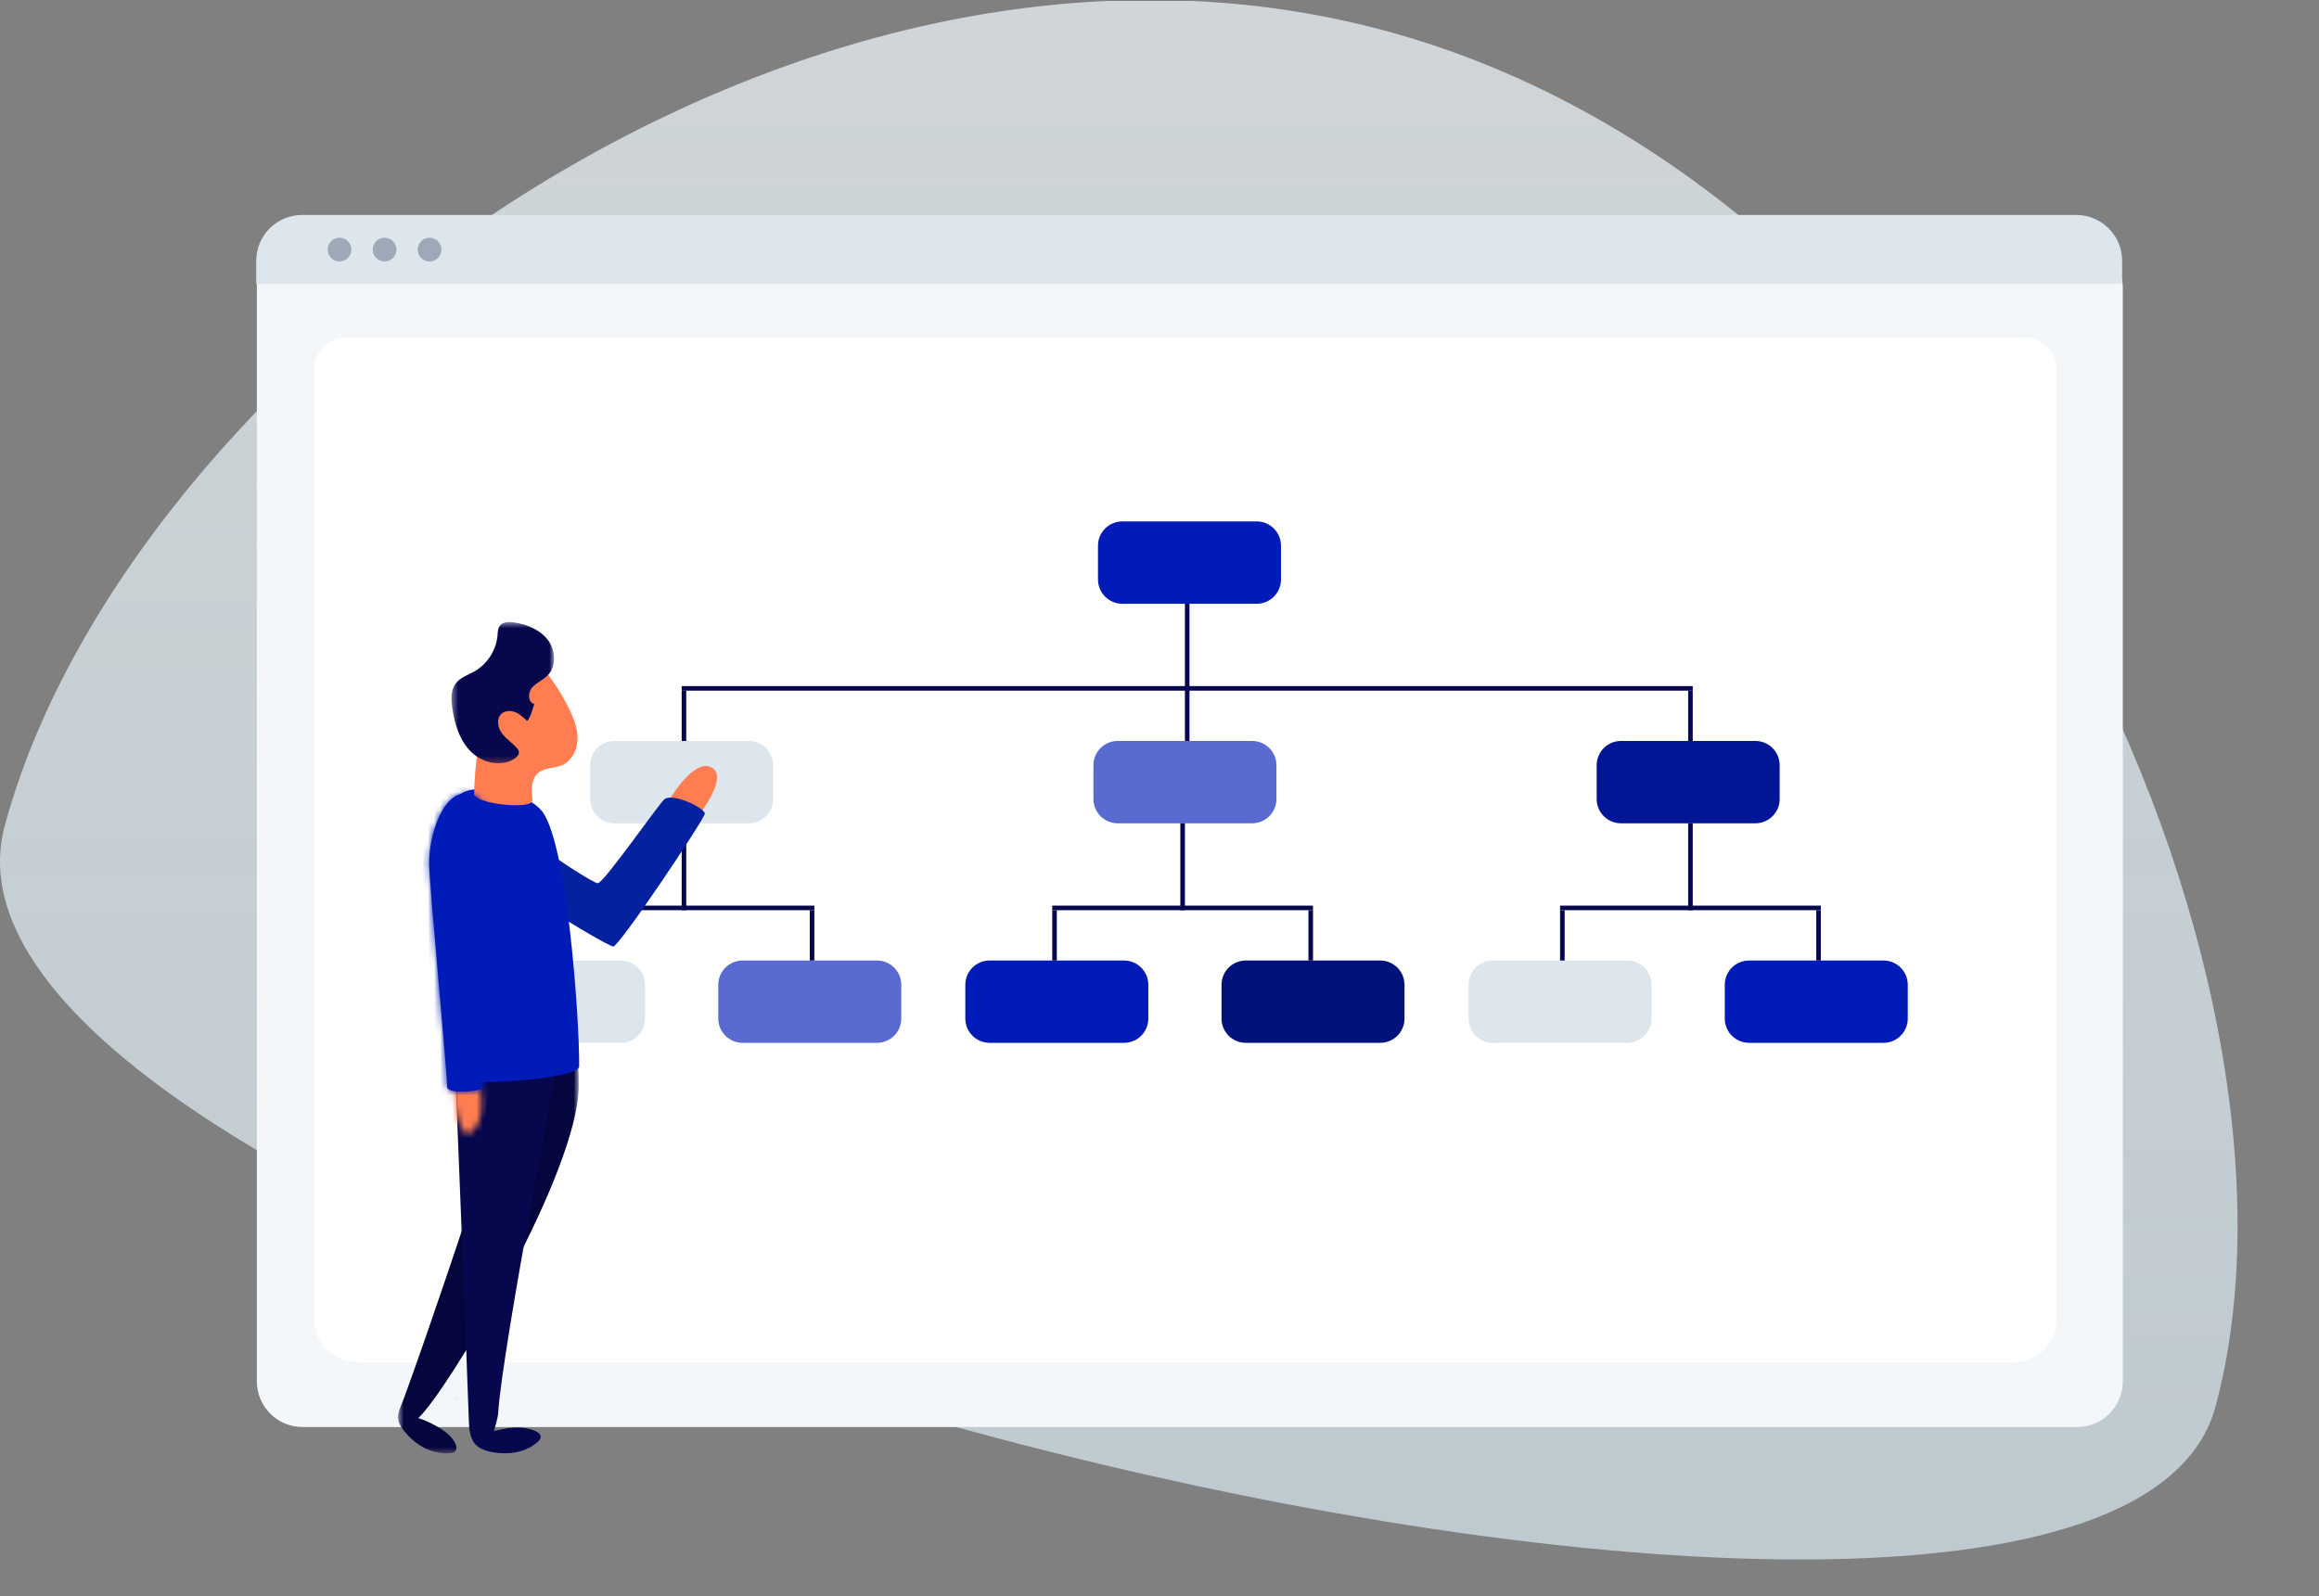 <svg width="382" height="263" viewBox="0 0 382 263" fill="none" xmlns="http://www.w3.org/2000/svg">
<rect x="0" y="0" width="382" height="263" fill="#808080" stroke="none"/>
<g clip-path="url(#clip0_4102_2079)">
<path opacity="0.7" fill-rule="evenodd" clip-rule="evenodd" d="M364.964 231.726C383.975 161.034 326.608 31.341 227.798 4.962C128.988 -21.418 20.568 62.499 0.776 136.094C-19.015 209.689 345.953 302.418 364.964 231.726Z" fill="url(#paint0_linear_4102_2079)"/>
<g clip-path="url(#clip1_4102_2079)">
<path d="M342.152 235.129H49.834C45.678 235.124 42.312 231.756 42.308 227.598V47.237C42.312 44.193 44.775 41.723 47.822 41.719H344.068C347.165 41.723 349.674 44.234 349.679 47.333V227.593C349.674 231.756 346.308 235.124 342.152 235.129Z" fill="#F4F7F9"/>
<path d="M331.487 224.462H59.057C55.061 224.462 51.814 221.418 51.814 217.675V60.619C51.814 57.844 54.222 55.585 57.182 55.585H333.276C336.286 55.585 338.731 57.881 338.731 60.702V217.675C338.731 221.418 335.483 224.462 331.487 224.462Z" fill="white"/>
<path d="M207.013 85.912H184.868C182.659 85.912 180.868 87.703 180.868 89.912V95.478C180.868 97.687 182.659 99.478 184.868 99.478H207.013C209.222 99.478 211.013 97.687 211.013 95.478V89.912C211.013 87.703 209.222 85.912 207.013 85.912Z" fill="#001BB8"/>
<path d="M123.361 122.086H101.217C99.008 122.086 97.217 123.877 97.217 126.086V131.651C97.217 133.86 99.008 135.651 101.217 135.651H123.361C125.571 135.651 127.361 133.86 127.361 131.651V126.086C127.361 123.877 125.571 122.086 123.361 122.086Z" fill="#DDE5ED"/>
<path d="M206.259 122.086H184.115C181.906 122.086 180.115 123.877 180.115 126.086V131.651C180.115 133.86 181.906 135.651 184.115 135.651H206.259C208.469 135.651 210.259 133.86 210.259 131.651V126.086C210.259 123.877 208.469 122.086 206.259 122.086Z" fill="#596BD1"/>
<path d="M185.158 158.26H163.013C160.804 158.26 159.013 160.051 159.013 162.26V167.825C159.013 170.034 160.804 171.825 163.013 171.825H185.158C187.367 171.825 189.158 170.034 189.158 167.825V162.26C189.158 160.051 187.367 158.26 185.158 158.26Z" fill="#001BB8"/>
<path d="M268.056 158.26H245.911C243.702 158.26 241.911 160.051 241.911 162.26V167.825C241.911 170.034 243.702 171.825 245.911 171.825H268.056C270.265 171.825 272.056 170.034 272.056 167.825V162.26C272.056 160.051 270.265 158.26 268.056 158.26Z" fill="#DDE5ED"/>
<path d="M102.26 158.26H80.115C77.906 158.26 76.115 160.051 76.115 162.26V167.825C76.115 170.034 77.906 171.825 80.115 171.825H102.26C104.469 171.825 106.26 170.034 106.26 167.825V162.26C106.26 160.051 104.469 158.26 102.26 158.26Z" fill="#DDE5ED"/>
<path d="M227.361 158.26H205.216C203.007 158.26 201.216 160.051 201.216 162.26V167.825C201.216 170.034 203.007 171.825 205.216 171.825H227.361C229.57 171.825 231.361 170.034 231.361 167.825V162.26C231.361 160.051 229.57 158.26 227.361 158.26Z" fill="#01137B"/>
<path d="M310.259 158.26H288.114C285.905 158.26 284.114 160.051 284.114 162.26V167.825C284.114 170.034 285.905 171.825 288.114 171.825H310.259C312.468 171.825 314.259 170.034 314.259 167.825V162.26C314.259 160.051 312.468 158.26 310.259 158.26Z" fill="#001BB8"/>
<path d="M144.463 158.26H122.318C120.109 158.26 118.318 160.051 118.318 162.26V167.825C118.318 170.034 120.109 171.825 122.318 171.825H144.463C146.672 171.825 148.463 170.034 148.463 167.825V162.26C148.463 160.051 146.672 158.26 144.463 158.26Z" fill="#596BD1"/>
<path d="M289.157 122.086H267.013C264.804 122.086 263.013 123.877 263.013 126.086V131.651C263.013 133.86 264.804 135.651 267.013 135.651H289.157C291.367 135.651 293.157 133.86 293.157 131.651V126.086C293.157 123.877 291.367 122.086 289.157 122.086Z" fill="#001697"/>
<line x1="195.564" y1="99.478" x2="195.564" y2="122.086" stroke="#07074E" stroke-width="0.754"/>
<line x1="112.666" y1="135.651" x2="112.666" y2="149.97" stroke="#07074E" stroke-width="0.754"/>
<line x1="194.81" y1="135.651" x2="194.81" y2="149.97" stroke="#07074E" stroke-width="0.754"/>
<line x1="278.462" y1="135.651" x2="278.462" y2="149.97" stroke="#07074E" stroke-width="0.754"/>
<line x1="112.666" y1="113.796" x2="112.666" y2="122.086" stroke="#07074E" stroke-width="0.754"/>
<line x1="91.565" y1="149.97" x2="91.565" y2="158.26" stroke="#07074E" stroke-width="0.754"/>
<line x1="173.709" y1="149.97" x2="173.709" y2="158.26" stroke="#07074E" stroke-width="0.754"/>
<line x1="257.361" y1="149.97" x2="257.361" y2="158.26" stroke="#07074E" stroke-width="0.754"/>
<line x1="133.767" y1="149.97" x2="133.767" y2="158.26" stroke="#07074E" stroke-width="0.754"/>
<line x1="215.912" y1="149.97" x2="215.912" y2="158.26" stroke="#07074E" stroke-width="0.754"/>
<line x1="299.563" y1="149.97" x2="299.563" y2="158.26" stroke="#07074E" stroke-width="0.754"/>
<line x1="278.462" y1="113.796" x2="278.462" y2="122.086" stroke="#07074E" stroke-width="0.754"/>
<line x1="112.289" y1="113.42" x2="278.839" y2="113.42" stroke="#07074E" stroke-width="0.754"/>
<line x1="91.188" y1="149.593" x2="134.144" y2="149.593" stroke="#07074E" stroke-width="0.754"/>
<line x1="173.332" y1="149.593" x2="216.288" y2="149.593" stroke="#07074E" stroke-width="0.754"/>
<line x1="256.984" y1="149.593" x2="299.94" y2="149.593" stroke="#07074E" stroke-width="0.754"/>
<path d="M349.574 46.808H42.203V42.974C42.207 38.802 45.587 35.425 49.757 35.42H342.02C346.189 35.425 349.569 38.802 349.574 42.974V46.808Z" fill="#DDE5ED"/>
<path d="M55.933 43.079C57.011 43.079 57.885 42.204 57.885 41.125C57.885 40.047 57.011 39.172 55.933 39.172C54.854 39.172 53.98 40.047 53.98 41.125C53.98 42.204 54.854 43.079 55.933 43.079Z" fill="#9DA9B6"/>
<path d="M63.345 43.079C64.423 43.079 65.297 42.204 65.297 41.125C65.297 40.047 64.423 39.172 63.345 39.172C62.267 39.172 61.393 40.047 61.393 41.125C61.393 42.204 62.267 43.079 63.345 43.079Z" fill="#9DA9B6"/>
<path d="M70.762 43.079C71.84 43.079 72.714 42.204 72.714 41.125C72.714 40.047 71.84 39.172 70.762 39.172C69.684 39.172 68.81 40.047 68.81 41.125C68.81 42.204 69.684 43.079 70.762 43.079Z" fill="#9DA9B6"/>
<path d="M75.529 230.12L74.609 230.497L74.672 230.649L75.592 230.272L75.529 230.12Z" fill="#E6E6E6"/>
</g>
<mask id="mask0_4102_2079" style="mask-type:alpha" maskUnits="userSpaceOnUse" x="65" y="151" width="31" height="89">
<path fill-rule="evenodd" clip-rule="evenodd" d="M95.334 151.094H65.565V239.468H95.334V151.094Z" fill="white"/>
</mask>
<g mask="url(#mask0_4102_2079)">
<path fill-rule="evenodd" clip-rule="evenodd" d="M65.677 232.701C65.856 231.982 66.21 231.268 66.45 230.617C66.824 229.604 67.192 228.589 67.557 227.573C68.469 225.031 69.362 222.483 70.247 219.932C71.312 216.863 72.364 213.789 73.409 210.713C74.564 207.313 75.708 203.91 76.845 200.504C78.025 196.97 79.196 193.433 80.359 189.894C81.499 186.423 82.631 182.949 83.753 179.472C84.789 176.26 85.816 173.046 86.83 169.827C87.698 167.071 88.556 164.312 89.393 161.547C90.029 159.445 90.657 157.339 91.245 155.223C91.591 153.975 91.96 152.717 92.189 151.441C92.21 151.326 92.229 151.21 92.245 151.094C92.245 151.094 95.945 173.437 95.247 180.547C93.739 195.888 73.413 229.533 68.931 233.628L68.922 233.656C69.69 233.898 70.538 234.261 71.409 234.722C72.297 235.193 73.184 235.709 73.922 236.398C74.476 236.916 75.61 238.255 75.019 239.074C74.822 239.347 74.449 239.419 74.113 239.446C72.647 239.561 71.16 239.215 69.854 238.54C68.548 237.865 67.42 236.87 66.517 235.71C66.171 235.267 65.854 234.792 65.677 234.259C65.509 233.753 65.547 233.226 65.677 232.701Z" fill="#06063F"/>
</g>
<path fill-rule="evenodd" clip-rule="evenodd" d="M109.632 132.814C111.421 129.656 114.945 124.847 117.419 126.58C120.094 128.453 114.2 135.539 114.2 135.539L109.632 132.814Z" fill="#FF7D50"/>
<path fill-rule="evenodd" clip-rule="evenodd" d="M93.494 166.322C92.963 169.137 82.614 222.731 82.069 232.798C82.023 233.648 81.367 235.773 81.367 235.773C81.821 235.677 83.153 235.381 83.653 235.318C84.924 235.159 86.281 235.165 87.517 235.537C87.977 235.675 88.531 235.887 88.859 236.254C89.362 236.817 88.871 237.351 88.387 237.744C87.122 238.771 85.507 239.324 83.881 239.425C82.119 239.535 79.259 239.291 78.111 237.739C77.442 236.833 77.284 235.472 77.245 234.383C76.684 218.577 74.975 175.489 74.82 173.111L93.494 166.322Z" fill="#07074E"/>
<path fill-rule="evenodd" clip-rule="evenodd" d="M83.101 135.966C84.557 135.675 86.072 137.236 87.296 138.232C90.28 140.66 97.852 145.62 98.493 145.525C99.558 145.366 108.61 132.313 109.473 131.668C110.832 130.652 115.824 132.976 116.112 134.016C116.285 134.64 101.851 156.199 100.997 155.962C99.155 155.452 80.928 144.376 80.496 141.933C80.172 140.096 80.636 138.022 81.944 136.652C82.321 136.258 82.709 136.045 83.101 135.966Z" fill="#0422A0"/>
<path fill-rule="evenodd" clip-rule="evenodd" d="M89.098 133.439C93.348 138.06 95.454 167.403 95.403 175.693C95.389 177.903 75.876 179.066 74.95 177.708C74.139 176.518 74.406 132.366 75.68 131.015C77.531 129.051 85.808 129.863 89.098 133.439Z" fill="#001BB8"/>
<path fill-rule="evenodd" clip-rule="evenodd" d="M78.1 130.887C78.166 127.584 78.511 124.286 79.132 121.04C79.946 116.775 81.373 112.377 84.61 109.482C85.094 109.048 85.639 108.642 86.278 108.52C87.721 108.243 88.988 109.461 89.889 110.622C91.353 112.507 92.629 114.538 93.692 116.675C94.482 118.264 95.167 119.972 95.135 121.747C95.102 123.522 94.2 125.38 92.571 126.085C91.308 126.632 89.737 126.462 88.675 127.337C87.458 128.34 87.5 130.192 87.731 131.753C88.002 133.593 78.07 132.384 78.1 130.887Z" fill="#FF7D50"/>
<mask id="mask1_4102_2079" style="mask-type:alpha" maskUnits="userSpaceOnUse" x="74" y="102" width="18" height="24">
<path fill-rule="evenodd" clip-rule="evenodd" d="M91.27 102.492H74.374V125.765H91.27V102.492Z" fill="white"/>
</mask>
<g mask="url(#mask1_4102_2079)">
<path fill-rule="evenodd" clip-rule="evenodd" d="M75.067 112.613C75.819 111.613 77.108 111.22 78.194 110.597C80.3 109.388 81.751 107.106 81.953 104.687C81.998 104.157 81.997 103.587 82.301 103.151C82.795 102.442 83.828 102.425 84.682 102.554C86.795 102.876 88.937 103.732 90.237 105.429C91.537 107.126 91.705 109.788 90.196 111.302C89.43 112.071 88.341 112.474 87.637 113.3C86.933 114.126 86.951 115.731 88.004 115.992C88.004 115.992 87.364 118.384 86.822 118.785C86.245 118.23 85.65 117.663 84.912 117.354C84.173 117.046 83.249 117.048 82.643 117.571C81.766 118.328 81.954 119.79 82.619 120.738C83.285 121.687 84.297 122.329 85.081 123.183C85.266 123.385 85.446 123.616 85.477 123.889C85.526 124.336 85.164 124.718 84.793 124.973C82.6 126.478 79.41 125.7 77.537 123.812C75.664 121.924 74.87 119.218 74.496 116.585C74.303 115.224 74.24 113.711 75.067 112.613Z" fill="#07074E"/>
</g>
<mask id="mask2_4102_2079" style="mask-type:alpha" maskUnits="userSpaceOnUse" x="74" y="167" width="6" height="20">
<path fill-rule="evenodd" clip-rule="evenodd" d="M78.207 185.997C74.68 190.357 74.366 174.68 74.366 174.68L75.784 167.76C75.784 167.76 81.733 181.637 78.207 185.997Z" fill="white"/>
</mask>
<g mask="url(#mask2_4102_2079)">
<path fill-rule="evenodd" clip-rule="evenodd" d="M74.301 166.836L81.481 167.497L79.612 187.789L72.432 187.128L74.301 166.836Z" fill="#FF7D50"/>
</g>
<path fill-rule="evenodd" clip-rule="evenodd" d="M70.69 142.361C70.752 146.272 73.76 177.63 73.637 178.966C73.514 180.302 78.111 179.845 79.27 179.485C80.43 179.125 79.653 132.25 79.653 132.25L77.824 130.838C73.005 129.461 70.619 137.798 70.69 142.361Z" fill="#001BB8"/>
<mask id="mask3_4102_2079" style="mask-type:alpha" maskUnits="userSpaceOnUse" x="70" y="130" width="10" height="50">
<path fill-rule="evenodd" clip-rule="evenodd" d="M77.824 130.838L79.653 132.25C79.653 132.25 80.43 179.125 79.27 179.485C78.111 179.845 73.514 180.302 73.637 178.966C73.76 177.63 70.752 146.271 70.691 142.362C70.624 138.139 72.662 130.686 76.784 130.686C77.117 130.686 77.464 130.735 77.824 130.838Z" fill="white"/>
</mask>
<g mask="url(#mask3_4102_2079)">
<path fill-rule="evenodd" clip-rule="evenodd" d="M70.833 129.284L84.725 130.563L80.069 181.122L66.177 179.843L70.833 129.284Z" fill="#001BB8"/>
</g>
</g>
<defs>
<linearGradient id="paint0_linear_4102_2079" x1="184.292" y1="0" x2="184.292" y2="256.957" gradientUnits="userSpaceOnUse">
<stop stop-color="#F1F9FD"/>
<stop offset="1" stop-color="#E3F5FF" stop-opacity="0.9"/>
</linearGradient>
<clipPath id="clip0_4102_2079">
<rect width="382" height="262" fill="white" transform="translate(0 0.15)"/>
</clipPath>
<clipPath id="clip1_4102_2079">
<rect width="307.476" height="199.709" fill="white" transform="translate(42.203 35.42)"/>
</clipPath>
</defs>
</svg>
